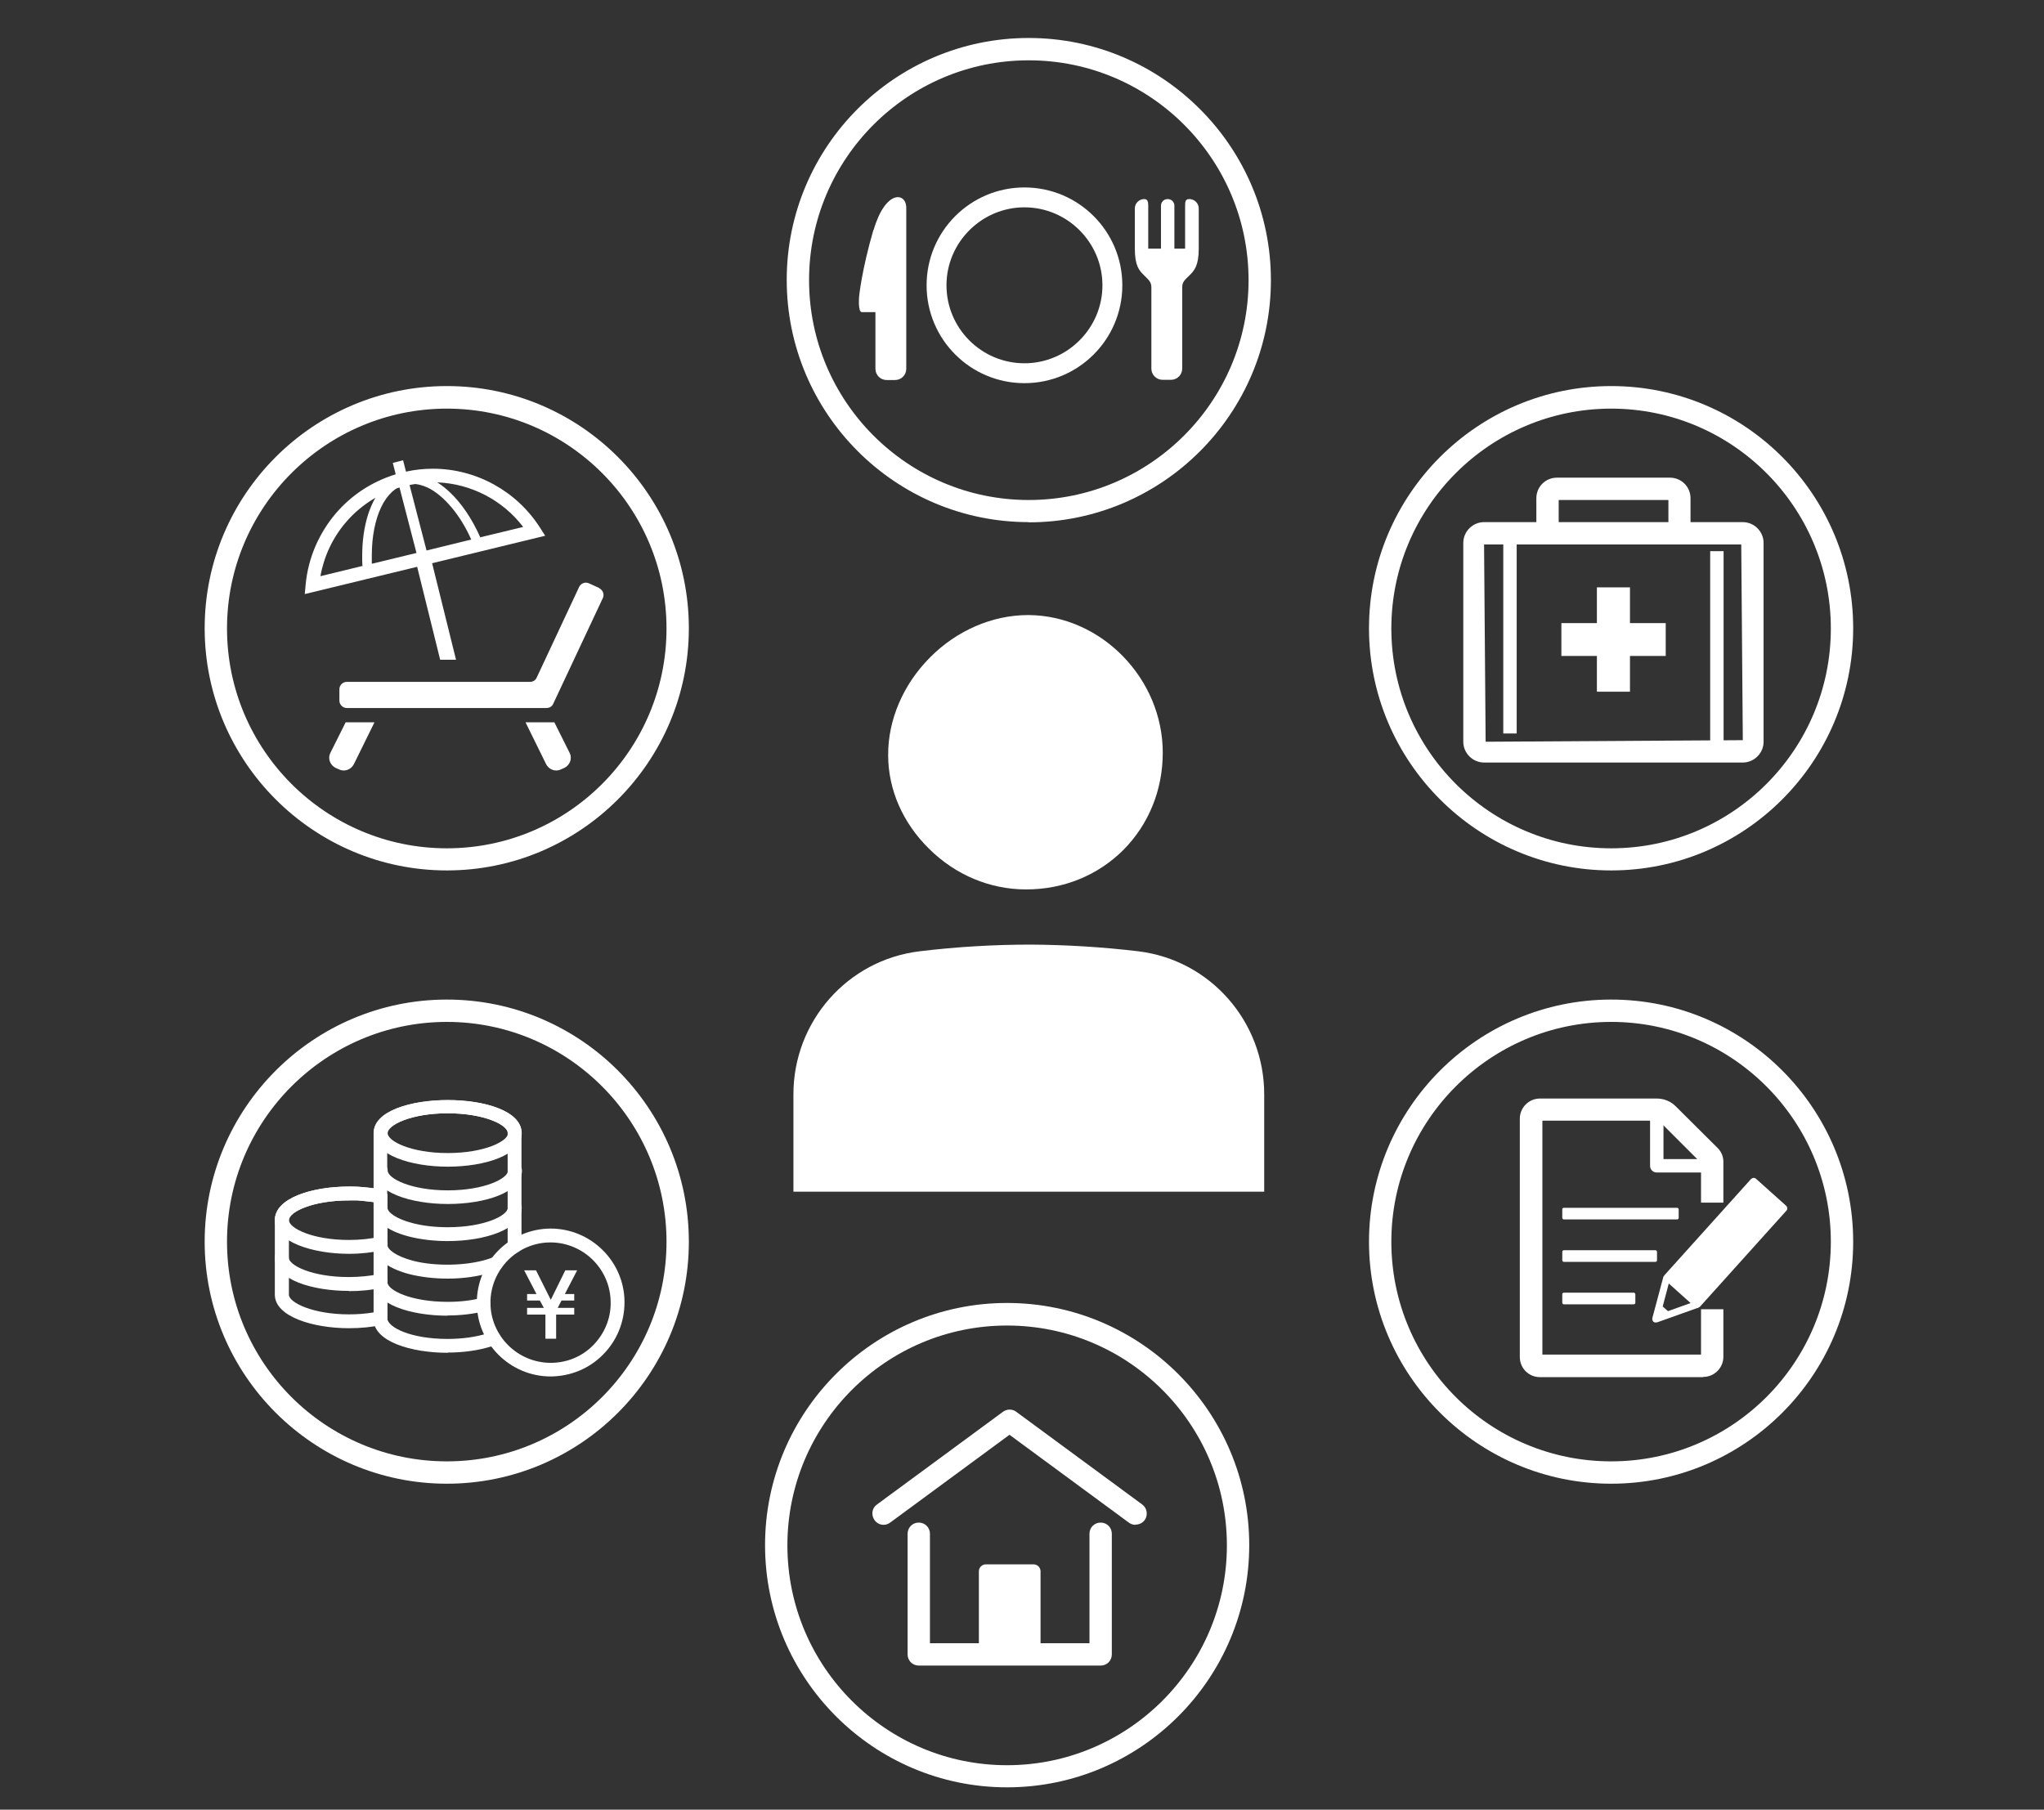 <?xml version="1.0" encoding="UTF-8"?><svg id="b" xmlns="http://www.w3.org/2000/svg" viewBox="0 0 91.48 81"><rect x="0" y="0" width="91.48" height="81" fill="#333333" stroke="none"/><defs><style>.d{fill:none;}.d,.e,.f,.g{stroke-width:0px;}.e{fill:#2da5e5;}.f,.g{fill:#fff;}.g{opacity:0;}</style></defs><g id="c"><rect class="g" width="91.48" height="81"/><path class="f" d="M76.22,61.64h-7.3c-.5,0-.9-.4-.9-.9v-10.67c0-.49.4-.9.9-.9h5.23c.32,0,.62.12.85.35l1.88,1.87c.16.16.25.38.25.6v1.84h-1v-1.78l-1.83-1.83s-.09-.06-.14-.06h-5.13v10.47h7.1v-2.03h1v2.13c0,.49-.4.9-.9.9Z"/><path class="f" d="M45.93,39.81c1.67,0,3.21-.63,4.35-1.77,1.13-1.14,1.76-2.68,1.76-4.35,0-3.31-2.74-6.13-5.99-6.16h-.04c-1.59,0-3.2.69-4.4,1.91-1.19,1.2-1.87,2.79-1.86,4.36,0,1.55.66,3.04,1.83,4.19,1.18,1.17,2.72,1.82,4.34,1.82Z"/><path class="f" d="M56.58,53.34v-4.36c0-3.26-2.42-6.01-5.63-6.4-1.59-.19-3.21-.29-4.81-.3-1.67,0-3.34.1-4.99.3-3.22.39-5.64,3.14-5.64,6.4v4.36h21.07Z"/><path class="f" d="M72.11,38.96c-5.97,0-10.84-4.86-10.84-10.84s4.86-10.84,10.84-10.84,10.83,4.86,10.83,10.84-4.86,10.84-10.83,10.84ZM72.11,18.29c-5.42,0-9.84,4.41-9.84,9.84s4.41,9.84,9.84,9.84,9.83-4.41,9.83-9.84-4.41-9.84-9.83-9.84Z"/><path class="f" d="M75.67,23.87h-1v-1.49h-4.91v1.49h-1v-1.57c0-.51.41-.92.92-.92h5.06c.51,0,.92.41.92.92v1.57Z"/><path class="f" d="M78,34.13h-11.58c-.51,0-.93-.42-.93-.93v-8.9c0-.51.42-.93.93-.93h11.58c.51,0,.93.42.93.93v8.9c0,.51-.42.93-.93.93ZM66.42,24.37l.07,8.83,11.51-.07-.07-8.76h-11.51Z"/><polygon class="f" points="74.55 27.89 72.95 27.89 72.95 26.29 71.47 26.29 71.47 27.89 69.88 27.89 69.88 29.36 71.47 29.36 71.47 30.96 72.95 30.96 72.95 29.36 74.55 29.36 74.55 27.89"/><path class="f" d="M20,38.96c-5.97,0-10.84-4.86-10.84-10.84s4.86-10.84,10.84-10.84,10.83,4.86,10.83,10.84-4.86,10.84-10.83,10.84ZM20,18.29c-5.42,0-9.84,4.41-9.84,9.84s4.41,9.84,9.84,9.84,9.83-4.41,9.83-9.84-4.41-9.84-9.83-9.84Z"/><path class="f" d="M15.47,32.33l-.69,1.38c-.12.25,0,.54.24.66l.16.07c.25.12.54,0,.66-.24l.92-1.87h-1.24s-.03,0-.05,0Z"/><path class="f" d="M26.82,26.32l-.46-.21c-.17-.08-.36,0-.44.16l-1.9,4.06c-.05.12-.17.19-.3.19h-8.2c-.18,0-.33.15-.33.33v.51c0,.18.15.33.33.33h8.94c.13,0,.25-.07.3-.19l2.22-4.73c.08-.17,0-.36-.16-.44Z"/><path class="f" d="M19.71,29.53h.7l-1.07-4.32,5.06-1.23-.23-.36c-1.04-1.63-2.85-2.64-4.8-2.64-.39,0-.79.04-1.2.13l-.13-.51-.46.12.13.51c-1.08.33-2,.95-2.69,1.76-.75.89-1.23,1.99-1.34,3.17l-.04.43,5.03-1.22,1.03,4.16ZM23.4,23.59l-1.95.47.04-.02c-.37-.83-.84-1.52-1.36-2.01-.18-.17-.37-.32-.56-.44,1.52.06,2.93.8,3.84,1.99ZM18.56,21.66c.18.02.37.07.57.16.36.17.72.47,1.07.88.33.39.64.88.89,1.45l-2,.49-.76-2.93c.08-.02.16-.03.23-.04ZM16.23,25.32h.04s-1.93.47-1.93.47c.16-.89.55-1.72,1.13-2.4.37-.44.82-.81,1.33-1.11-.13.23-.24.48-.33.76-.17.54-.26,1.16-.26,1.84,0,.15,0,.3.01.45ZM16.64,25.23c0-.12,0-.24,0-.36,0-.85.15-1.61.42-2.17.13-.28.3-.51.48-.68.07-.06.14-.12.21-.16.04-.01.09-.03.13-.04l.76,2.93-1.98.48Z"/><path class="f" d="M24.81,32.33l.69,1.38c.12.25,0,.54-.24.66l-.16.07c-.25.12-.54,0-.66-.24l-.92-1.87h1.24s.03,0,.05,0Z"/><path class="f" d="M46.04,23.37c-5.97,0-10.83-4.86-10.83-10.84S40.07,1.7,46.04,1.7s10.84,4.86,10.84,10.84-4.86,10.84-10.84,10.84ZM46.04,2.7c-5.42,0-9.83,4.41-9.83,9.84s4.41,9.84,9.83,9.84,9.84-4.41,9.84-9.84-4.41-9.84-9.84-9.84Z"/><path class="f" d="M45.85,8.39c-2.42,0-4.38,1.96-4.38,4.38s1.96,4.38,4.38,4.38,4.38-1.96,4.38-4.38-1.96-4.38-4.38-4.38ZM45.85,16.26c-1.93,0-3.49-1.57-3.49-3.49s1.57-3.49,3.49-3.49,3.49,1.57,3.49,3.49-1.57,3.49-3.49,3.49Z"/><path class="f" d="M39.09,10.29c-.53,1.82-.64,2.98-.64,2.98,0,0-.06.7.12.7h.61v2.54c0,.27.22.5.5.5h.38c.27,0,.5-.22.5-.5v-7.21c0-.7-.93-.82-1.46.99Z"/><path class="f" d="M53.22,8.91h0c-.17,0-.18.13-.18.3v1.92h-.48v-1.92c0-.17-.13-.3-.3-.3s-.3.13-.3.3v1.92h-.57v-1.92c0-.17-.02-.3-.18-.3h0c-.23,0-.42.19-.42.42v1.8c0,.78.2.98.41,1.19.22.22.33.3.33.55v3.63c0,.27.22.5.5.5h.38c.27,0,.5-.22.5-.5v-3.63c0-.26.11-.33.33-.55.2-.2.41-.41.41-1.19v-1.8c0-.23-.19-.42-.42-.42Z"/><path class="f" d="M72.11,66.41c-5.97,0-10.84-4.86-10.84-10.83s4.86-10.84,10.84-10.84,10.83,4.86,10.83,10.84-4.86,10.83-10.83,10.83ZM72.11,45.74c-5.42,0-9.84,4.41-9.84,9.84s4.41,9.83,9.84,9.83,9.83-4.41,9.83-9.83-4.41-9.84-9.83-9.84Z"/><path class="f" d="M45.07,80c-5.97,0-10.83-4.86-10.83-10.84s4.86-10.84,10.83-10.84,10.84,4.86,10.84,10.84-4.86,10.84-10.84,10.84ZM45.07,59.33c-5.42,0-9.83,4.41-9.83,9.84s4.41,9.84,9.83,9.84,9.84-4.41,9.84-9.84-4.41-9.84-9.84-9.84Z"/><path class="f" d="M20,66.41c-5.97,0-10.84-4.86-10.84-10.83s4.86-10.84,10.84-10.84,10.83,4.86,10.83,10.84-4.86,10.83-10.83,10.83ZM20,45.74c-5.42,0-9.84,4.41-9.84,9.84s4.41,9.83,9.84,9.83,9.83-4.41,9.83-9.83-4.41-9.84-9.83-9.84Z"/><path class="f" d="M15.61,56.12c-1.6,0-3.31-.53-3.31-1.51s1.66-1.5,3.31-1.5c.16,0,.3,0,.45.01l.25.02c.35.03.59.07.79.11.17.04.27.21.23.37-.04.17-.2.27-.37.23-.17-.04-.38-.07-.63-.09l-.31-.03c-.13,0-.26-.01-.4,0-1.64,0-2.69.52-2.69.88s1.05.89,2.69.89c.49,0,.96-.05,1.35-.14.17-.04.33.06.37.23.04.17-.06.33-.23.37-.43.1-.95.16-1.49.16Z"/><path class="f" d="M15.61,57.78c-1.64,0-3.31-.51-3.31-1.5,0-.17.14-.31.31-.31s.31.14.31.31c0,.36,1.05.88,2.69.88.48,0,.95-.05,1.36-.13.16-.04.33.07.37.24.04.17-.07.33-.24.37-.45.1-.96.15-1.48.15Z"/><path class="f" d="M15.61,59.45c-1.6,0-3.31-.52-3.31-1.5v-3.34c0-.98,1.66-1.5,3.31-1.5.16,0,.3,0,.45.01l.32.03c.28.02.51.06.72.11.14.03.24.16.24.3v5.44c0,.15-.1.27-.24.3-.45.1-.96.15-1.48.15ZM15.64,53.73h-.02c-1.64,0-2.69.52-2.69.88v3.34c0,.35,1.07.88,2.69.88.39,0,.77-.03,1.11-.09v-4.93c-.12-.02-.25-.03-.4-.05l-.31-.03c-.12,0-.25,0-.38,0Z"/><path class="d" d="M22.12,59.92h-.01c-.06.02-.11.04-.18.06-.52.17-1.17.27-1.89.27-1.66,0-3.01-.53-3.01-1.19v-8.34c0-.66,1.35-1.19,3.01-1.19s3,.53,3,1.19v5.05"/><path class="f" d="M20.04,52.22c-1.64,0-3.31-.52-3.31-1.5,0-1.97,6.62-1.97,6.62,0,0,.99-1.67,1.5-3.31,1.5ZM20.04,49.83c-1.64,0-2.69.53-2.69.89s1.05.89,2.69.89,2.7-.53,2.7-.89-1.05-.89-2.7-.89Z"/><path class="f" d="M20.04,53.89c-1.64,0-3.31-.52-3.31-1.5,0-.17.14-.31.31-.31s.31.14.31.31c0,.36,1.05.89,2.69.89s2.7-.53,2.7-.89c0-.17.14-.31.31-.31s.31.14.31.31c0,.99-1.67,1.5-3.31,1.5Z"/><path class="f" d="M20.04,55.55c-.61,0-1.21-.07-1.72-.2-1.02-.26-1.6-.73-1.6-1.3,0-.17.14-.31.31-.31s.31.14.31.31c0,.21.39.51,1.14.7.46.12,1,.18,1.56.18,1.64,0,2.69-.52,2.69-.88,0-.17.14-.31.31-.31s.31.14.31.31c0,.98-1.66,1.5-3.31,1.5Z"/><path class="f" d="M20.04,57.23c-.61,0-1.2-.07-1.72-.2-1.02-.27-1.6-.75-1.6-1.31,0-.17.14-.31.31-.31s.31.14.31.31c0,.2.36.5,1.14.71,1,.26,2.41.23,3.35-.07.08-.03.16-.05.22-.08,0,0,0,0,0,0,.2-.11.46.04.46.27,0,.12-.07.23-.17.28,0,0-.01,0-.02,0h0c-.09.04-.19.08-.29.11-.59.19-1.27.29-2,.29Z"/><path class="e" d="M23.03,56.09c-.17,0-.31-.14-.31-.31,0-.03,0-.07.02-.11.04-.14.16-.24.3-.24.17,0,.31.12.31.29,0,.03,0,.07-.01.11-.02.15-.15.26-.3.26Z"/><path class="f" d="M20.04,58.89c-1.65,0-3.32-.51-3.32-1.5,0-.17.14-.31.31-.31s.31.14.31.31c0,.36,1.05.88,2.7.88.55,0,1.07-.06,1.53-.18.17-.04.33.06.37.22.04.16-.06.33-.22.37-.52.13-1.09.2-1.69.2Z"/><path class="f" d="M20.04,60.55c-1.65,0-3.32-.51-3.32-1.5v-8.34c0-1.96,6.63-1.97,6.62,0v5c0,.17-.14.33-.31.33s-.31-.11-.31-.28v-5.05c0-.36-1.05-.88-2.69-.88s-2.7.52-2.7.88v8.28c0,.42,1.05.94,2.7.94.67,0,1.29-.09,1.79-.25l.11-.04s.13-.04.17-.04c.17,0,.31.14.31.31,0,.15-.1.28-.25.3-.08.03-.12.04-.16.05-.56.18-1.24.28-1.97.28Z"/><path class="d" d="M27.63,58.29c0,1.66-1.34,3-3,3-.61,0-1.18-.19-1.66-.49-.33-.22-.61-.5-.83-.83-.01-.02-.02-.03-.03-.05-.08-.14-.16-.29-.23-.44-.04-.1-.08-.2-.11-.3-.08-.25-.13-.51-.13-.79-.01-.03-.01-.07-.01-.1,0-.3.05-.6.14-.87.09-.32.23-.61.42-.87.22-.32.51-.6.85-.8.46-.29,1-.46,1.59-.46.29,0,.58.04.84.12.21.07.41.15.6.25.13.07.25.15.37.25.11.08.22.17.32.27.13.13.25.28.36.43.06.08.11.17.16.26.22.42.35.91.35,1.42Z"/><path class="f" d="M24.65,61.61c-1.82,0-3.31-1.48-3.31-3.3,0-1.83,1.48-3.31,3.3-3.32h0c1.82,0,3.31,1.48,3.31,3.3,0,.88-.34,1.72-.96,2.34-.62.63-1.45.97-2.34.98h0ZM24.64,55.61h0c-1.49,0-2.69,1.22-2.69,2.7,0,1.48,1.21,2.69,2.7,2.69h0c.72,0,1.4-.28,1.9-.79s.79-1.19.78-1.91c0-1.48-1.21-2.69-2.7-2.69Z"/><path class="f" d="M25.83,56.86h-.53l-.65,1.32-.66-1.32h-.53l.55,1.06h-.42v.29h.57l.18.33h-.75v.3h.82v1.08h.48v-1.08s.81,0,.81,0v-.3h-.74l.17-.33h.57v-.29h-.42l.55-1.06Z"/><rect class="f" x="67.28" y="23.87" width=".6" height="8.96"/><rect class="f" x="76.54" y="24.67" width=".6" height="8.96"/><rect class="f" x="69.92" y="57.86" width="3.27" height=".52" rx=".07" ry=".07"/><rect class="f" x="69.92" y="55.96" width="4.24" height=".52" rx=".07" ry=".07"/><rect class="f" x="69.92" y="54.06" width="5.21" height=".52" rx=".07" ry=".07"/><rect class="f" x="74.33" y="54.72" width="5.78" height="1.81" transform="translate(-15.78 75.83) rotate(-48.03)"/><path class="f" d="M75.96,58.54s-.07-.01-.1-.04l-1.35-1.21s-.05-.07-.05-.11c0-.04.01-.08.04-.11l3.87-4.3s.07-.05.11-.05c.04,0,.08.01.11.04l1.35,1.21c.06.06.07.16.01.22l-3.87,4.3s-.07.05-.12.05ZM74.83,57.16l1.12,1,3.66-4.07-1.12-1-3.66,4.07Z"/><polyline class="d" points="74.61 57.17 74.11 59.05 75.96 58.39"/><path class="f" d="M74.11,59.2s-.08-.01-.11-.04c-.04-.04-.06-.1-.05-.16l.5-1.87.3.08-.42,1.59,1.57-.56.11.29-1.85.66s-.04,0-.05,0Z"/><polygon class="f" points="74.11 59.05 74.8 58.82 74.26 58.34 74.11 59.05"/><path class="f" d="M76.62,52.48h-2.47c-.17,0-.3-.13-.3-.3v-2.51c0-.17.13-.3.3-.3s.3.13.3.3v2.21h2.17c.17,0,.3.13.3.3s-.13.3-.3.3Z"/><path class="f" d="M49.26,74.55h-8.14c-.28,0-.5-.22-.5-.5v-5.4c0-.28.22-.5.5-.5s.5.22.5.5v4.9h7.14v-4.9c0-.28.22-.5.5-.5s.5.22.5.5v5.4c0,.28-.22.5-.5.5Z"/><path class="f" d="M50.82,68.25c-.1,0-.21-.03-.3-.1l-5.34-3.93-5.34,3.93c-.22.17-.54.12-.7-.11s-.12-.54.11-.7l5.64-4.15c.18-.13.42-.13.59,0l5.64,4.15c.22.16.27.48.11.7-.1.13-.25.2-.4.2Z"/><rect class="f" x="44.12" y="70.33" width="2.14" height="3.72"/><path class="f" d="M46.26,74.36h-2.14c-.17,0-.31-.14-.31-.31v-3.72c0-.17.14-.31.31-.31h2.14c.17,0,.31.14.31.31v3.72c0,.17-.14.31-.31.31ZM44.42,73.74h1.53v-3.1h-1.53v3.1Z"/></g></svg>